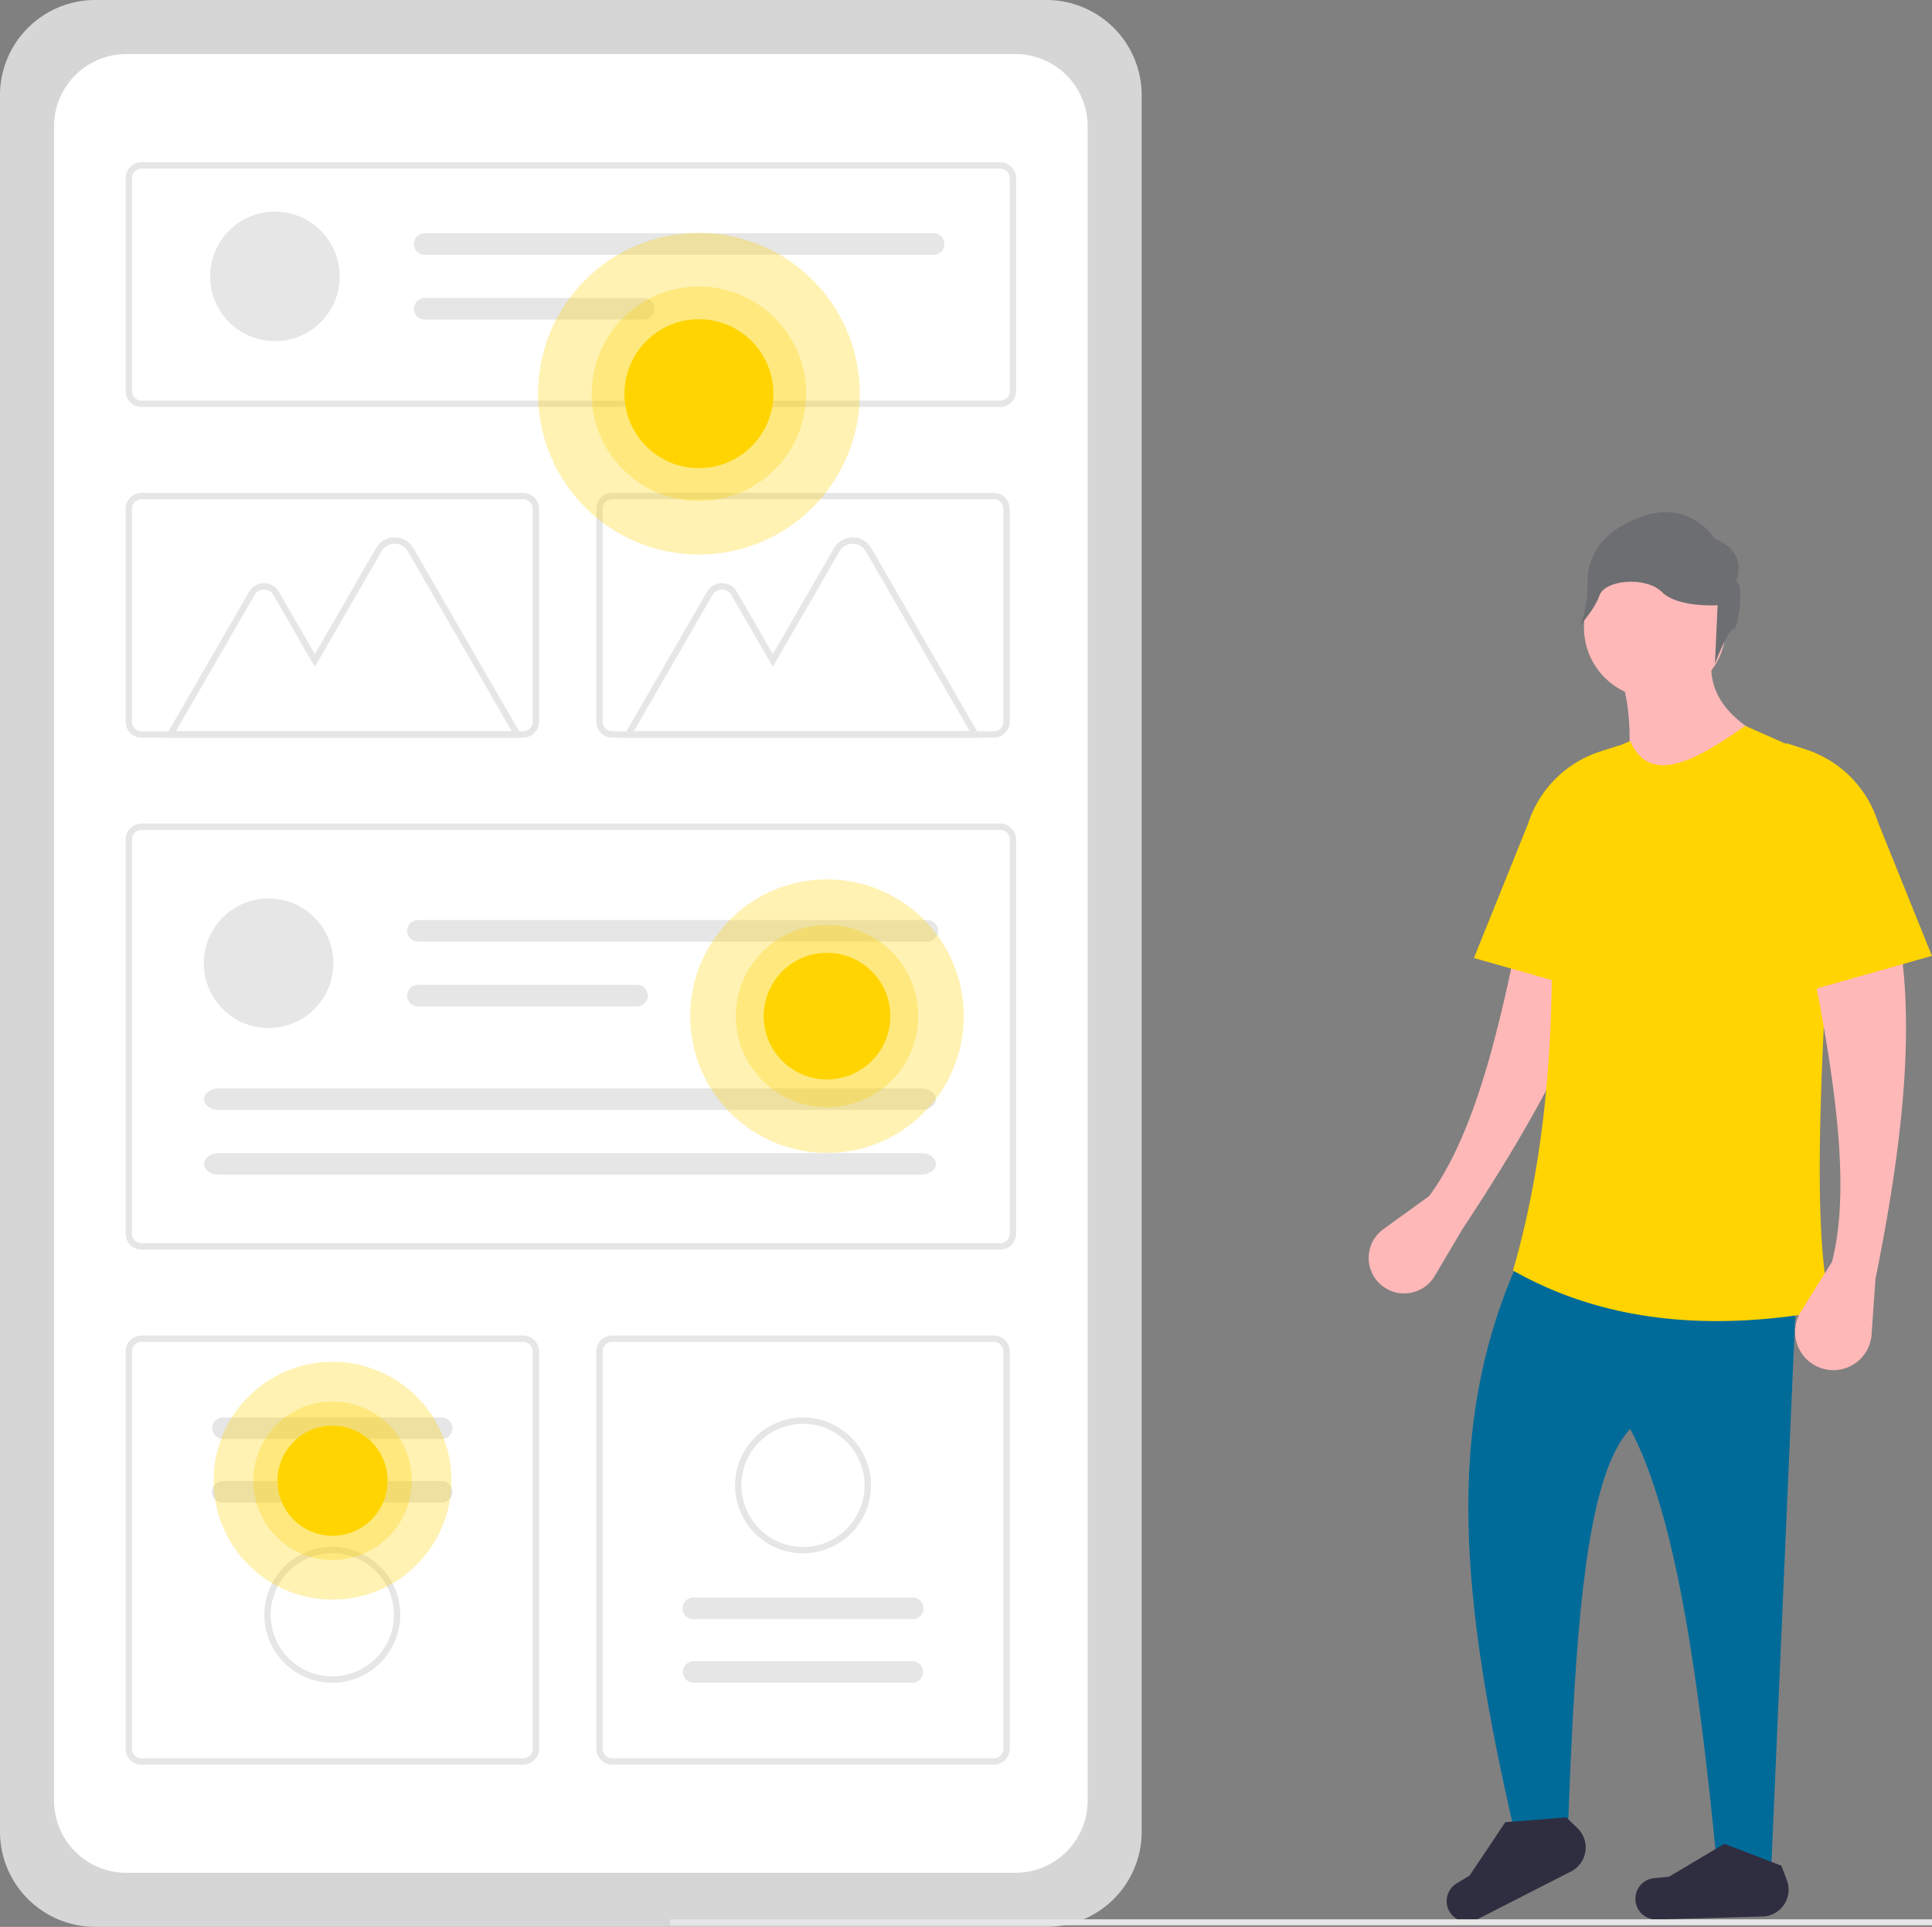 <svg xmlns="http://www.w3.org/2000/svg" width="423" height="421.958" viewBox="0 0 423 421.958">
  <rect x="0" y="0" width="423" height="421.958" fill="#808080" stroke="none"/>
  <g id="undraw_design_stats_ne2k" transform="translate(0)">
    <path id="Path_2647" data-name="Path 2647" d="M205.3,126.5a20.858,20.858,0,0,0-20.834,20.834V527.624A20.858,20.858,0,0,0,205.3,548.458h208.3a20.858,20.858,0,0,0,20.834-20.834V147.334A20.858,20.858,0,0,0,413.605,126.5Z" transform="translate(-184.468 -126.5)" fill="#d6d6d6"/>
    <path id="Path_2648" data-name="Path 2648" d="M218.424,144.65a15.824,15.824,0,0,0-15.806,15.806v366.67a15.824,15.824,0,0,0,15.806,15.807H413.109a15.824,15.824,0,0,0,15.806-15.807V160.457a15.824,15.824,0,0,0-15.806-15.806Z" transform="translate(-190.781 -132.813)" fill="#fff"/>
    <path id="Path_2649" data-name="Path 2649" d="M418.123,234.562h-188a3.486,3.486,0,0,1-3.481-3.482V184.445a3.486,3.486,0,0,1,3.481-3.482h188a3.486,3.486,0,0,1,3.481,3.482V231.08a3.486,3.486,0,0,1-3.481,3.481Zm-188-52.205a2.091,2.091,0,0,0-2.089,2.089V231.08a2.091,2.091,0,0,0,2.089,2.089h188a2.091,2.091,0,0,0,2.089-2.089V184.445a2.091,2.091,0,0,0-2.089-2.089Z" transform="translate(-199.136 -145.444)" fill="#e6e6e6"/>
    <path id="Path_2650" data-name="Path 2650" d="M418.123,496.323h-188a3.486,3.486,0,0,1-3.482-3.482V406.517a3.486,3.486,0,0,1,3.482-3.482h188a3.486,3.486,0,0,1,3.481,3.482v86.325a3.486,3.486,0,0,1-3.481,3.481Zm-188-91.895a2.091,2.091,0,0,0-2.089,2.089v86.325a2.091,2.091,0,0,0,2.089,2.089h188a2.091,2.091,0,0,0,2.089-2.089V406.517a2.091,2.091,0,0,0-2.089-2.089Z" transform="translate(-199.136 -222.686)" fill="#e6e6e6"/>
    <path id="Path_2651" data-name="Path 2651" d="M471.691,345.6H388.134a3.486,3.486,0,0,1-3.481-3.482V295.481A3.485,3.485,0,0,1,388.134,292h83.557a3.486,3.486,0,0,1,3.482,3.482v46.635a3.486,3.486,0,0,1-3.482,3.481Zm-83.557-52.205a2.091,2.091,0,0,0-2.089,2.089v46.635a2.091,2.091,0,0,0,2.089,2.089h83.557a2.091,2.091,0,0,0,2.089-2.089V295.481a2.091,2.091,0,0,0-2.089-2.089Z" transform="translate(-254.097 -184.065)" fill="#e6e6e6"/>
    <path id="Path_2652" data-name="Path 2652" d="M313.678,668.912H230.121a3.486,3.486,0,0,1-3.482-3.482V578.41a3.485,3.485,0,0,1,3.481-3.481h83.557a3.486,3.486,0,0,1,3.481,3.481V665.43a3.486,3.486,0,0,1-3.481,3.481Zm-83.557-92.591a2.091,2.091,0,0,0-2.089,2.089v87.02a2.091,2.091,0,0,0,2.089,2.089h83.557a2.091,2.091,0,0,0,2.089-2.089V578.41a2.091,2.091,0,0,0-2.089-2.089Z" transform="translate(-199.136 -282.474)" fill="#e6e6e6"/>
    <path id="Path_2653" data-name="Path 2653" d="M471.691,668.912H388.134a3.486,3.486,0,0,1-3.481-3.482V578.41a3.486,3.486,0,0,1,3.481-3.481h83.557a3.486,3.486,0,0,1,3.482,3.481V665.43a3.486,3.486,0,0,1-3.481,3.482Zm-83.557-92.591a2.091,2.091,0,0,0-2.089,2.089v87.02a2.091,2.091,0,0,0,2.089,2.089h83.557a2.091,2.091,0,0,0,2.089-2.089V578.41a2.091,2.091,0,0,0-2.089-2.089Z" transform="translate(-254.097 -282.474)" fill="#e6e6e6"/>
    <circle id="Ellipse_250" data-name="Ellipse 250" cx="14.182" cy="14.182" r="14.182" transform="translate(44.623 196.748)" fill="#e6e6e6"/>
    <path id="Path_2654" data-name="Path 2654" d="M323.594,435.428a2.364,2.364,0,1,0,0,4.727H435.023a2.364,2.364,0,1,0,0-4.727Z" transform="translate(-232.037 -233.953)" fill="#e6e6e6"/>
    <path id="Path_2655" data-name="Path 2655" d="M323.592,457.174a2.364,2.364,0,1,0-.01,4.727H371.54a2.364,2.364,0,0,0,0-4.727Z" transform="translate(-232.035 -241.517)" fill="#e6e6e6"/>
    <path id="Path_2656" data-name="Path 2656" d="M256.216,491.938c-1.8,0-3.261,1.06-3.261,2.364s1.463,2.364,3.261,2.364H409.952c1.8,0,3.261-1.06,3.261-2.364s-1.463-2.364-3.261-2.364Z" transform="translate(-208.289 -253.608)" fill="#e6e6e6"/>
    <path id="Path_2657" data-name="Path 2657" d="M256.216,513.684c-1.8,0-3.261,1.06-3.261,2.364s1.463,2.364,3.261,2.364H409.952c1.8,0,3.261-1.06,3.261-2.364s-1.463-2.364-3.261-2.364Z" transform="translate(-208.289 -261.172)" fill="#e6e6e6"/>
    <circle id="Ellipse_251" data-name="Ellipse 251" cx="14.182" cy="14.182" r="14.182" transform="translate(46.015 46.348)" fill="#e6e6e6"/>
    <path id="Path_2658" data-name="Path 2658" d="M325.73,204.815a2.364,2.364,0,0,0,0,4.727H437.159a2.364,2.364,0,1,0,.01-4.727H325.73Z" transform="translate(-232.78 -153.74)" fill="#e6e6e6"/>
    <path id="Path_2659" data-name="Path 2659" d="M325.73,226.56a2.364,2.364,0,0,0,0,4.727h47.948a2.364,2.364,0,1,0,.01-4.727H325.73Z" transform="translate(-232.78 -161.303)" fill="#e6e6e6"/>
    <path id="Path_2660" data-name="Path 2660" d="M318.18,350.8H239.8l18.446-31.95a3.767,3.767,0,0,1,6.524,0l7.88,13.649,13.4-23.207a4.716,4.716,0,0,1,8.169,0Zm-75.971-1.392h73.56l-22.76-39.42a3.323,3.323,0,0,0-5.756,0l-14.6,25.3-9.086-15.737a2.374,2.374,0,0,0-4.112,0Z" transform="translate(-203.713 -189.259)" fill="#e6e6e6"/>
    <path id="Path_2661" data-name="Path 2661" d="M471.923,350.8H393.54l18.446-31.95a3.767,3.767,0,0,1,6.525,0l7.88,13.649,13.4-23.207a4.716,4.716,0,0,1,8.169,0Zm-75.971-1.392h73.559l-22.76-39.42a3.323,3.323,0,0,0-5.756,0l-14.6,25.3L417.3,319.547a2.374,2.374,0,0,0-4.112,0Z" transform="translate(-257.188 -189.259)" fill="#e6e6e6"/>
    <path id="Path_2662" data-name="Path 2662" d="M313.678,345.6H230.121a3.486,3.486,0,0,1-3.481-3.481V295.481A3.486,3.486,0,0,1,230.122,292h83.557a3.486,3.486,0,0,1,3.482,3.482v46.635A3.486,3.486,0,0,1,313.678,345.6Zm-83.557-52.205a2.091,2.091,0,0,0-2.089,2.089v46.635a2.091,2.091,0,0,0,2.089,2.089h83.557a2.091,2.091,0,0,0,2.089-2.089V295.481a2.091,2.091,0,0,0-2.089-2.089Z" transform="translate(-199.136 -184.065)" fill="#e6e6e6"/>
    <path id="Path_2663" data-name="Path 2663" d="M258.017,602.445a2.364,2.364,0,0,0,0,4.727h47.948a2.364,2.364,0,0,0,0-4.727Z" transform="translate(-209.228 -292.045)" fill="#e6e6e6"/>
    <path id="Path_2664" data-name="Path 2664" d="M258.017,623.8a2.364,2.364,0,1,0,0,4.727h47.948a2.364,2.364,0,0,0,0-4.727Z" transform="translate(-209.228 -299.473)" fill="#e6e6e6"/>
    <path id="Path_2665" data-name="Path 2665" d="M288.1,675.651a14.878,14.878,0,1,1,14.878-14.878h0A14.9,14.9,0,0,1,288.1,675.651Zm0-28.363a13.485,13.485,0,1,0,13.485,13.485h0A13.5,13.5,0,0,0,288.1,647.288Z" transform="translate(-215.34 -307.158)" fill="#e6e6e6"/>
    <path id="Path_2666" data-name="Path 2666" d="M463.978,689a2.364,2.364,0,0,0,0-4.727H416.03a2.364,2.364,0,0,0,0,4.727Z" transform="translate(-264.189 -320.507)" fill="#e6e6e6"/>
    <path id="Path_2667" data-name="Path 2667" d="M463.978,667.646a2.364,2.364,0,1,0,0-4.727H416.03a2.364,2.364,0,1,0,0,4.727Z" transform="translate(-264.189 -313.079)" fill="#e6e6e6"/>
    <path id="Path_2668" data-name="Path 2668" d="M446.116,602.445a14.878,14.878,0,1,1-14.878,14.878h0A14.9,14.9,0,0,1,446.116,602.445Zm0,28.363a13.485,13.485,0,1,0-13.485-13.485h0A13.5,13.5,0,0,0,446.116,630.808Z" transform="translate(-270.3 -292.045)" fill="#e6e6e6"/>
    <circle id="Ellipse_252" data-name="Ellipse 252" cx="35.217" cy="35.217" r="35.217" transform="translate(117.807 50.996)" fill="#ffd400" opacity="0.3"/>
    <circle id="Ellipse_253" data-name="Ellipse 253" cx="23.478" cy="23.478" r="23.478" transform="translate(129.546 62.735)" fill="#ffd400" opacity="0.3"/>
    <circle id="Ellipse_254" data-name="Ellipse 254" cx="16.304" cy="16.304" r="16.304" transform="translate(136.72 69.909)" fill="#ffd400"/>
    <circle id="Ellipse_255" data-name="Ellipse 255" cx="26.036" cy="26.036" r="26.036" transform="translate(46.771 298.221)" fill="#ffd400" opacity="0.3"/>
    <circle id="Ellipse_256" data-name="Ellipse 256" cx="17.357" cy="17.357" r="17.357" transform="translate(55.45 306.9)" fill="#ffd400" opacity="0.3"/>
    <circle id="Ellipse_257" data-name="Ellipse 257" cx="12.054" cy="12.054" r="12.054" transform="translate(60.753 312.204)" fill="#ffd400"/>
    <circle id="Ellipse_258" data-name="Ellipse 258" cx="29.949" cy="29.949" r="29.949" transform="translate(151.119 192.569)" fill="#ffd400" opacity="0.3"/>
    <circle id="Ellipse_259" data-name="Ellipse 259" cx="19.966" cy="19.966" r="19.966" transform="translate(161.102 202.552)" fill="#ffd400" opacity="0.3"/>
    <circle id="Ellipse_260" data-name="Ellipse 260" cx="13.865" cy="13.865" r="13.865" transform="translate(167.203 208.653)" fill="#ffd400"/>
    <path id="Path_2669" data-name="Path 2669" d="M664.569,503.681l-6.161,10.407a7.771,7.771,0,0,1-12.277,1.439h0a7.77,7.77,0,0,1,1.037-11.694l10.021-7.245c9.622-13.025,15.151-35.162,19.862-59.119l19.579,2.3C691.584,459.359,679.517,481.084,664.569,503.681Z" transform="translate(-344.287 -234.662)" fill="#ffb8b8"/>
    <path id="Path_2670" data-name="Path 2670" d="M679.284,423.345l31.838,9.029v-55.6l-4.227,1.367a24.457,24.457,0,0,0-15.76,15.8Z" transform="translate(-356.577 -213.552)" fill="#ffd400"/>
    <path id="Path_2671" data-name="Path 2671" d="M743.733,683.53l-11.88-.475c-3.9-40.152-8.883-76.615-19.008-95.514-9.805,10.5-12.033,43.685-13.674,88.862H687.659c-12.1-52.063-15.157-88.976,0-124.026h61.776Z" transform="translate(-355.923 -274.63)" fill="#006b99"/>
    <path id="Path_2672" data-name="Path 2672" d="M697.359,748.576l-20.62,10.534a4.54,4.54,0,0,1-6.228-2.232h0a4.54,4.54,0,0,1,1.82-5.7l2.812-1.694,7.829-11.7,13.344-1.053,2.441,2.339a5.9,5.9,0,0,1-1.4,9.51Z" transform="translate(-353.394 -338.752)" fill="#2f2e41"/>
    <path id="Path_2673" data-name="Path 2673" d="M761.3,761.535l-23.146.65a4.54,4.54,0,0,1-4.665-4.692h0a4.54,4.54,0,0,1,4.092-4.363l3.267-.321,12.1-7.2,12.5,4.783,1.2,3.161a5.9,5.9,0,0,1-5.349,7.986Z" transform="translate(-375.428 -341.84)" fill="#2f2e41"/>
    <circle id="Ellipse_261" data-name="Ellipse 261" cx="15.535" cy="15.535" r="15.535" transform="translate(346.798 121.873)" fill="#ffb8b8"/>
    <path id="Path_2674" data-name="Path 2674" d="M761.24,364.928l-32.313,12.355c1.882-10.145,1.906-19.7-1.188-28.274l20.671-3.564C746.675,354.356,752.048,360.41,761.24,364.928Z" transform="translate(-373.43 -202.654)" fill="#ffb8b8"/>
    <path id="Path_2675" data-name="Path 2675" d="M762.254,498.046c-28.441,5.4-51.342,1.936-69.854-8.554,8.562-29.5,9.779-62.14,7.539-96.258a16.487,16.487,0,0,1,10.013-16.244l8.109-3.446c4.372,9.936,14.449,4.21,25.185-3.326l13.267,5.862a11.3,11.3,0,0,1,6.717,11C760.578,432.4,757.012,480.986,762.254,498.046Z" transform="translate(-361.139 -211.271)" fill="#ffd400"/>
    <path id="Path_2676" data-name="Path 2676" d="M804.7,518l-.846,12.121a8.382,8.382,0,0,1-8.9,7.781h0a8.382,8.382,0,0,1-6.574-12.807l6.811-10.9c4.024-15.686.832-38.278-3.8-62.251l19.008-5.227C813.087,466.78,810.064,491.446,804.7,518Z" transform="translate(-394.082 -237.882)" fill="#ffb8b8"/>
    <path id="Path_2677" data-name="Path 2677" d="M748.416,313.623s2.9-6.389-4.647-9.293c0,0-6.389-10.455-19.168-3.485,0,0-8.713,3.485-8.713,12.779s-2.9,11.036-2.9,11.036,4.325-4.437,5.487-7.922,10.2-4.276,13.681-.791,12.2,2.9,12.2,2.9l-.581,12.779s2.9-7.551,4.066-7.551S750.159,313.623,748.416,313.623Z" transform="translate(-368.299 -186.308)" fill="#6d6e71"/>
    <path id="Path_2678" data-name="Path 2678" d="M816.046,422.616l-31.838,9.029v-55.6l4.226,1.367a24.458,24.458,0,0,1,15.76,15.8Z" transform="translate(-393.072 -213.299)" fill="#ffd400"/>
    <rect id="Rectangle_1231" data-name="Rectangle 1231" width="276.281" height="1.304" transform="translate(146.719 420.3)" fill="#e6e6e6"/>
  </g>
</svg>
